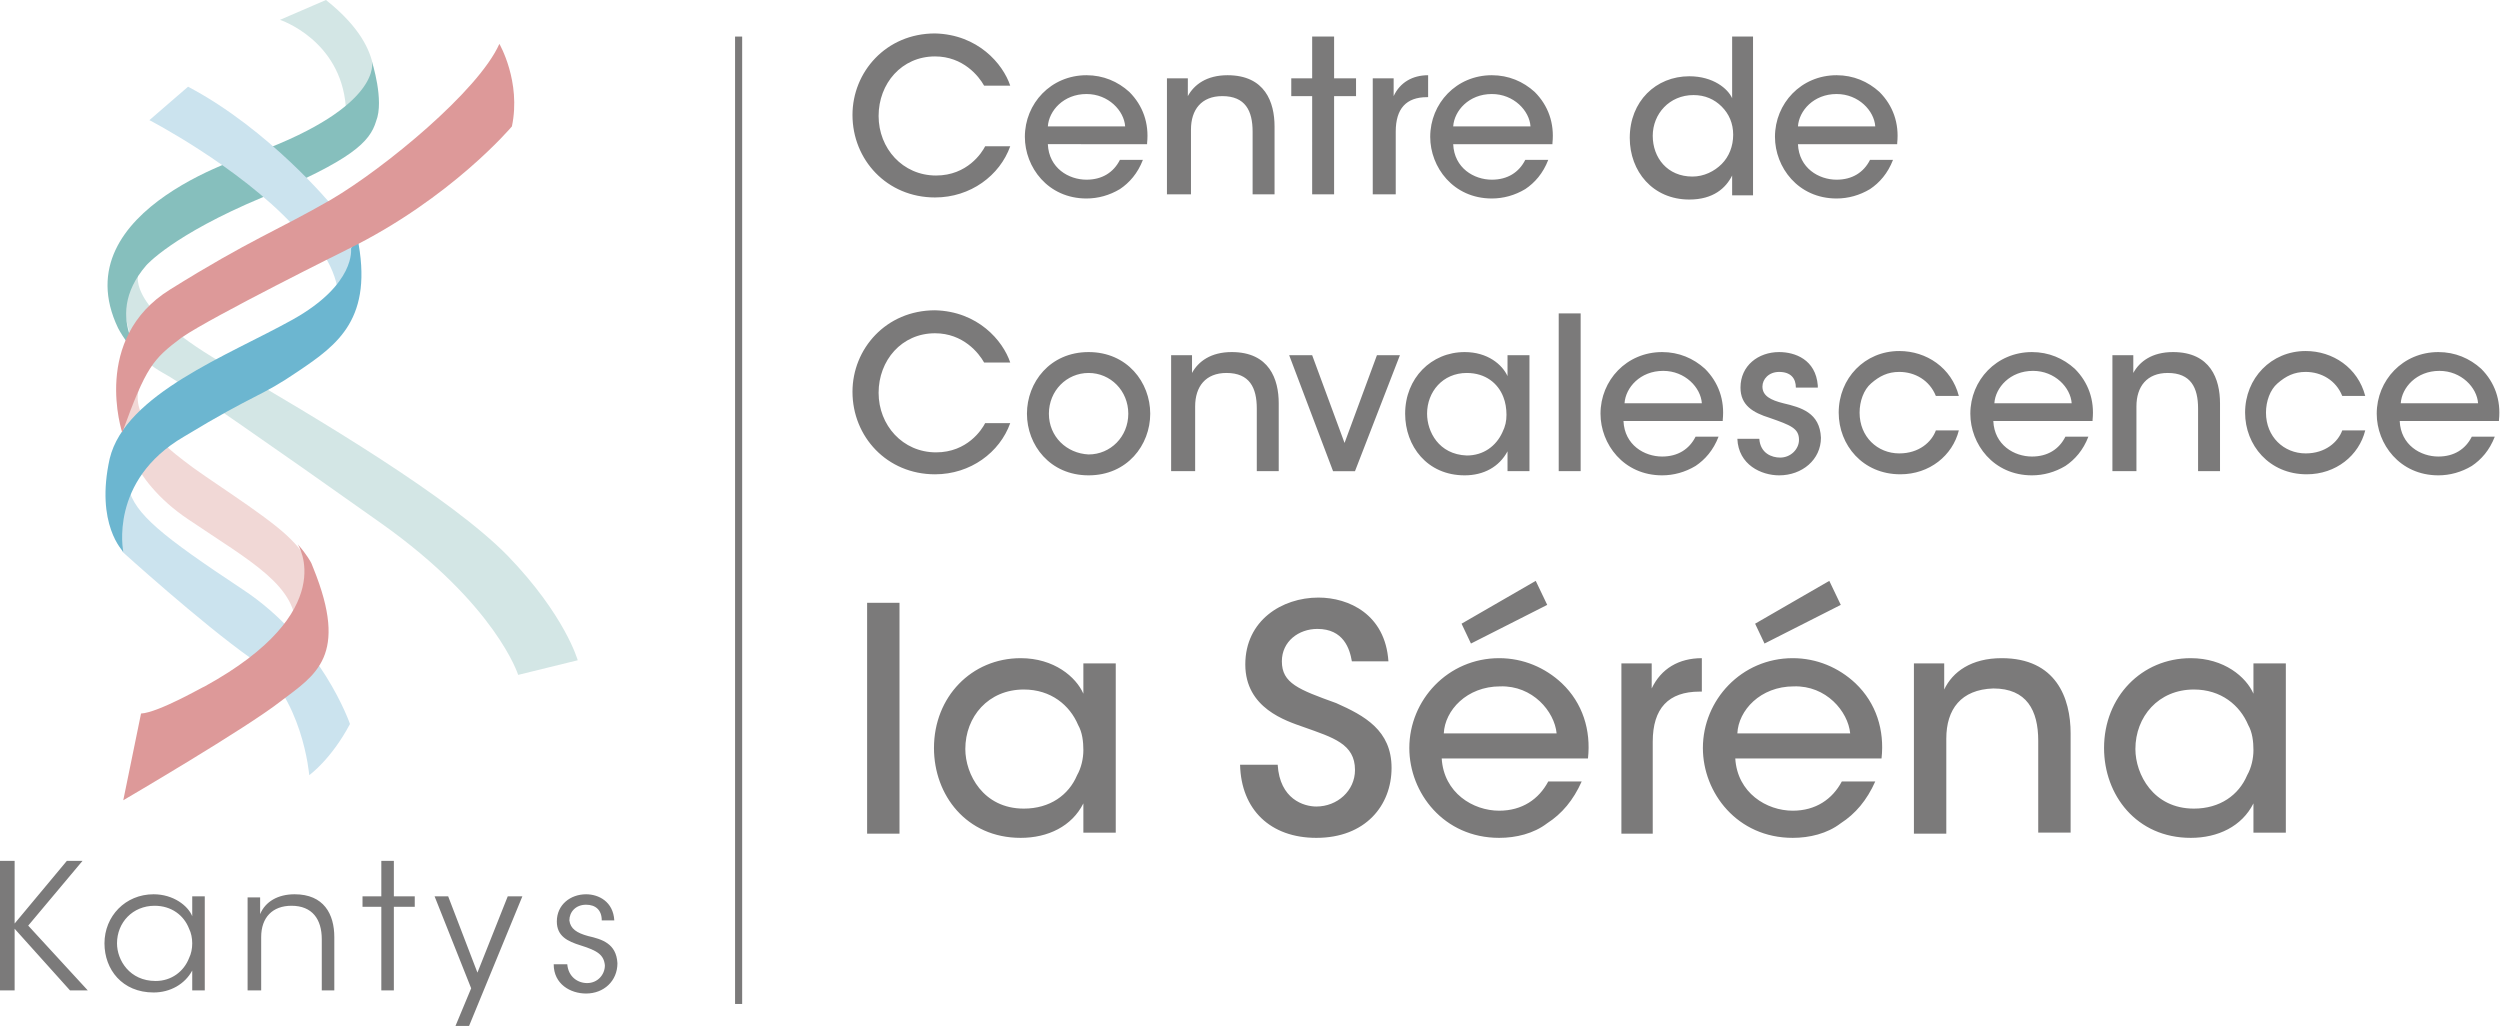 <svg xmlns="http://www.w3.org/2000/svg" xmlns:xlink="http://www.w3.org/1999/xlink" id="Calque_1" x="0px" y="0px" viewBox="0 0 239.3 98.2" style="enable-background:new 0 0 239.3 98.2;" xml:space="preserve"><style type="text/css">	.st0{fill:#D3E6E5;}	.st1{fill:#CBE3EE;}	.st2{fill:#F1D8D6;}	.st3{fill:#86BFBD;}	.st4{fill:#6CB6D0;}	.st5{fill:#DD9999;}	.st6{fill:none;stroke:#7B7A7A;stroke-width:0.68;}	.st7{fill:#7B7A7A;}</style><g>	<path class="st0" d="M13.3,26c0,0-1.7,3.1,7.9,8.7c9.6,5.6,21.9,12.9,27.4,18.5c5.5,5.7,6.7,10,6.7,10l-5.7,1.4  c0,0-2.1-6.7-13.1-14.5c-11-7.8-18.4-12.9-20.2-14c-1.8-1.1-4.8-2-4.5-10.3L13.3,26z"></path>	<path class="st1" d="M30.1,23.1c0,0,2.7,3.2,2.2,6c0,0,2.6-2.7,1.3-6.3L30.1,23.1z"></path>	<path class="st2" d="M11.7,41c0,0,0.5,4.8,6.3,8.7c5.9,4,10.6,6.4,10.3,10.7l1.4-5.7c0,0,0.1-1.3-2.3-3.5c-2.4-2.2-7.8-5.5-9.8-7.1  c-2-1.5-5.5-4.6-4.1-7.4L11.7,41z"></path>	<path class="st1" d="M11.7,52.8c0,0,7.5,6.8,12.3,10.2c5,3.6,5.6,11.2,5.6,11.2s2.1-1.5,3.9-4.9c0,0-2.7-7.9-10.3-12.9  c-7.7-5.1-10.3-7.2-10.9-9.7c-0.7-2.5-0.1-2.3-0.1-2.3S10.4,48.1,11.7,52.8"></path>	<path class="st0" d="M26.8,1.9c0,0,5.8,1.9,6.3,8.3l0.5,1.1c0,0,2.4-3.8,2.1-5.1c-0.3-1.3-1.1-3.5-4.5-6.2L26.8,1.9z"></path>	<path class="st3" d="M35.6,5.9c0,0,1.1,4.2-11,8.7c0,0-18.8,5.3-13.3,16.8c0,0,1,2,3,3.7c0,0-4.8-4.5-0.3-9.7c0,0,2.5-2.9,11.1-6.5  c8.6-3.6,10.3-5.3,10.9-7.3C36.8,9.6,35.6,5.9,35.6,5.9"></path>	<path class="st1" d="M14.3,11.5c0,0,8.5,4.4,13.8,10.1c0,0,0.6,0,3.7-1.9c0,0-6-7.3-13.8-11.4L14.3,11.5z"></path>	<path class="st4" d="M33.6,23.8c0,0,0.5,3.4-5.6,6.8c-6.1,3.4-16,7.1-17.5,13.3c-1.4,6.3,1.3,8.9,1.3,8.9s-1.4-6.8,5.8-11  c7.1-4.3,7.2-3.7,11-6.3c3.7-2.5,7.2-5,5.6-12.8L33.6,23.8z"></path>	<path class="st5" d="M13.5,68.3l-1.7,8.3c0,0,11.8-6.9,15.1-9.5c3.3-2.5,6.5-4.3,3.1-12.7c-0.1-0.2-0.1-0.3-0.2-0.5  c0,0-0.4-0.8-1.3-1.8c0,0,4.2,6.4-8.9,13.6C19.5,65.7,15.2,68.2,13.5,68.3"></path>	<path class="st5" d="M11.7,41.4c0,0-3-9,4.6-13.7c7.7-4.8,10.2-5.6,15.4-8.6c5.1-3,14.1-10.4,16.1-14.9c0,0,2.1,3.6,1.2,7.9  c0,0-5.8,6.9-15.8,11.8c0,0-12.9,6.4-15.8,8.4C14.6,34.4,14,35.1,11.7,41.4"></path>	<line class="st6" x1="70.7" y1="3.5" x2="70.7" y2="96.1"></line>	<path class="st7" d="M204.4,71.7c0-3.1,2.2-5.7,5.6-5.7c2.6,0,4.4,1.5,5.2,3.4c0.4,0.7,0.5,1.6,0.5,2.4c0,0.8-0.2,1.7-0.6,2.4  c-0.8,1.9-2.6,3.2-5.1,3.2C206.1,77.4,204.4,74.1,204.4,71.7L204.4,71.7z M218.8,63.5h-3.1v2.9c-0.7-1.6-2.8-3.4-6-3.4  c-4.7,0-8.3,3.7-8.3,8.6c0,4.5,3.1,8.6,8.3,8.6c2.6,0,4.9-1.1,6-3.3v2.8h3.1V63.5z M183.2,79.8h3.1v-9.1c0-2.8,1.4-4.7,4.5-4.8  c3.2,0,4.3,2.1,4.3,5v8.8h3.1v-9.5c0-3.4-1.4-7.2-6.6-7.2c-2.9,0-4.7,1.3-5.5,3v-2.5h-2.9V79.8z M168,59.7l0.9,1.9l7.3-3.7  l-1.1-2.3L168,59.7z M166.3,70.2c0.1-2.2,2.2-4.5,5.4-4.5c3.1-0.1,5.2,2.4,5.4,4.5H166.3z M180.1,72.6c0.3-2.7-0.5-5.3-2.5-7.2  c-1.6-1.5-3.7-2.4-6-2.4c-4.9,0-8.6,4-8.6,8.6c0,4.3,3.3,8.6,8.6,8.6c1.6,0,3.3-0.4,4.6-1.4c1.4-0.9,2.5-2.2,3.3-4h-3.2  c-0.9,1.7-2.5,2.8-4.7,2.8c-2.5,0-5.3-1.7-5.5-5H180.1z M155.1,79.8h3.1V71c0-3.2,1.5-4.8,4.5-4.8h0.2V63c-2.2,0-3.9,1-4.8,2.9  v-2.4h-2.9V79.8z M139.9,59.7l0.9,1.9l7.3-3.7l-1.1-2.3L139.9,59.7z M138.2,70.2c0.1-2.2,2.2-4.5,5.4-4.5c3.1-0.1,5.2,2.4,5.4,4.5  H138.2z M152,72.6c0.3-2.7-0.5-5.3-2.5-7.2c-1.6-1.5-3.7-2.4-6-2.4c-4.9,0-8.6,4-8.6,8.6c0,4.3,3.3,8.6,8.6,8.6  c1.6,0,3.3-0.4,4.6-1.4c1.4-0.9,2.5-2.2,3.3-4h-3.2c-0.9,1.7-2.5,2.8-4.7,2.8c-2.5,0-5.3-1.7-5.5-5H152z M118.7,73.2  c0.1,4.3,2.9,7,7.3,7c4.7,0,7.2-3.1,7.2-6.7c0-3.6-2.6-5-5.3-6.2c-3.6-1.3-5.2-1.9-5.2-4c0-1.9,1.6-3.1,3.4-3.1  c2.5,0,3.1,1.9,3.3,3.1h3.5c-0.3-4.5-3.8-6.1-6.7-6.1c-3.5,0-7,2.2-7,6.4c0,4.2,3.9,5.4,5.6,6c2.8,1,4.9,1.6,4.9,4.1  c0,2-1.7,3.5-3.7,3.5c-1.2,0-3.5-0.7-3.7-4H118.7z M92.4,71.7c0-3.1,2.2-5.7,5.6-5.7c2.6,0,4.4,1.5,5.2,3.4  c0.4,0.7,0.5,1.6,0.5,2.4c0,0.8-0.2,1.7-0.6,2.4c-0.8,1.9-2.6,3.2-5.1,3.2C94.1,77.4,92.4,74.1,92.4,71.7L92.4,71.7z M106.8,63.5  h-3.1v2.9c-0.7-1.6-2.8-3.4-6-3.4c-4.7,0-8.3,3.7-8.3,8.6c0,4.5,3.1,8.6,8.3,8.6c2.6,0,4.9-1.1,6-3.3v2.8h3.1V63.5z M83,79.8h3.1  V57.7H83V79.8z"></path>	<path class="st7" d="M229.8,38.6c0.1-1.5,1.5-3.1,3.7-3.1c2.1,0,3.6,1.6,3.7,3.1H229.8z M239.2,40.2c0.2-1.9-0.4-3.6-1.7-4.9  c-1.1-1-2.5-1.6-4.1-1.6c-3.4,0-5.9,2.7-5.9,5.9c0,2.9,2.2,5.9,5.9,5.9c1.1,0,2.2-0.3,3.2-0.9c0.9-0.6,1.7-1.5,2.2-2.8h-2.2  c-0.6,1.2-1.7,1.9-3.2,1.9c-1.7,0-3.6-1.1-3.7-3.4H239.2z M224.2,41.2c-0.4,1.1-1.6,2.2-3.5,2.2c-2.1,0-3.8-1.6-3.8-3.9  c0-1.1,0.4-2.2,1.1-2.8c0.8-0.7,1.6-1.1,2.7-1.1c1.5,0,2.9,0.8,3.5,2.3h2.2c-0.7-2.7-3.1-4.3-5.7-4.3c-3.3,0-5.8,2.6-5.8,5.9  c0,3.1,2.3,5.9,5.9,5.9c2.8,0,5-1.8,5.6-4.2H224.2z M202.4,45.1h2.1v-6.2c0-1.9,1-3.2,3-3.2c2.2,0,2.9,1.4,2.9,3.4v6h2.1v-6.5  c0-2.3-0.9-4.9-4.5-4.9c-2,0-3.2,0.9-3.8,2V34h-2V45.1z M190.9,38.6c0.1-1.5,1.5-3.1,3.7-3.1c2.1,0,3.6,1.6,3.7,3.1H190.9z   M200.3,40.2c0.2-1.9-0.4-3.6-1.7-4.9c-1.1-1-2.5-1.6-4.1-1.6c-3.4,0-5.9,2.7-5.9,5.9c0,2.9,2.2,5.9,5.9,5.9c1.1,0,2.2-0.3,3.2-0.9  c0.9-0.6,1.7-1.5,2.2-2.8h-2.2c-0.6,1.2-1.7,1.9-3.2,1.9c-1.7,0-3.6-1.1-3.7-3.4H200.3z M185.3,41.2c-0.4,1.1-1.6,2.2-3.5,2.2  c-2.1,0-3.8-1.6-3.8-3.9c0-1.1,0.4-2.2,1.1-2.8c0.8-0.7,1.6-1.1,2.7-1.1c1.5,0,2.9,0.8,3.5,2.3h2.2c-0.7-2.7-3.1-4.3-5.7-4.3  c-3.3,0-5.8,2.6-5.8,5.9c0,3.1,2.3,5.9,5.9,5.9c2.8,0,5-1.8,5.6-4.2H185.3z M174,36.9c-0.2-2.5-2.2-3.2-3.7-3.2  c-2,0-3.7,1.3-3.7,3.4c0,1.7,1.2,2.4,2.8,2.9c2,0.7,2.8,1,2.8,2.1c0,0.9-0.8,1.7-1.8,1.7c-0.8,0-1.9-0.4-2-1.8h-2.1  c0.1,2.5,2.3,3.5,4,3.5c2.2,0,4-1.5,4-3.6c-0.1-2.4-1.9-2.9-3.6-3.3c-1.2-0.3-2-0.7-2-1.6c0-0.7,0.6-1.4,1.6-1.4  c1.1,0,1.6,0.6,1.6,1.5H174z M155.5,38.6c0.1-1.5,1.5-3.1,3.7-3.1c2.1,0,3.6,1.6,3.7,3.1H155.5z M164.9,40.2  c0.2-1.9-0.4-3.6-1.7-4.9c-1.1-1-2.5-1.6-4.1-1.6c-3.4,0-5.9,2.7-5.9,5.9c0,2.9,2.2,5.9,5.9,5.9c1.1,0,2.2-0.3,3.2-0.9  c0.9-0.6,1.7-1.5,2.2-2.8h-2.2c-0.6,1.2-1.7,1.9-3.2,1.9c-1.7,0-3.6-1.1-3.7-3.4H164.9z M149.2,45.1h2.1V30h-2.1V45.1z M136.6,39.6  c0-2.1,1.5-3.9,3.8-3.9c1.8,0,3,1,3.5,2.3c0.2,0.5,0.3,1.1,0.3,1.7c0,0.6-0.1,1.1-0.4,1.7c-0.6,1.3-1.8,2.2-3.4,2.2  C137.7,43.5,136.6,41.3,136.6,39.6L136.6,39.6z M146.4,34h-2.1v2c-0.5-1.1-1.9-2.3-4.1-2.3c-3.2,0-5.7,2.5-5.7,5.9  c0,3.1,2.1,5.9,5.7,5.9c1.8,0,3.3-0.8,4.1-2.3v1.9h2.1V34z M134,34h-2.2l-3.1,8.4l-3.1-8.4h-2.2l4.2,11.1h2.1L134,34z M112.3,45.1  h2.1v-6.2c0-1.9,1-3.2,3-3.2c2.2,0,2.9,1.4,2.9,3.4v6h2.1v-6.5c0-2.3-0.9-4.9-4.5-4.9c-2,0-3.2,0.9-3.8,2V34h-2V45.1z M100.4,39.6  c0-2.2,1.7-3.9,3.8-3.9c2.1,0,3.8,1.7,3.8,3.9c0,2.2-1.7,3.9-3.8,3.9C102.1,43.4,100.4,41.8,100.4,39.6L100.4,39.6z M98.3,39.6  c0,3,2.2,5.9,5.9,5.9s5.9-2.9,5.9-5.9c0-3-2.2-5.9-5.9-5.9S98.3,36.6,98.3,39.6L98.3,39.6z M94.3,40.5c-0.3,0.6-1.7,2.8-4.7,2.8  c-3.2,0-5.5-2.6-5.5-5.7c0-3.1,2.2-5.7,5.4-5.7c2.7,0,4.2,1.9,4.7,2.8h2.5c-0.7-2.1-3.1-4.9-7.2-5c-4.7,0-7.9,3.7-7.9,7.8  c0,4.3,3.3,7.9,7.9,7.9c3.4,0,6.2-2.1,7.2-4.9H94.3z"></path>	<path class="st7" d="M172.1,12.1c0.1-1.5,1.5-3.1,3.7-3.1c2.1,0,3.6,1.6,3.7,3.1H172.1z M181.6,13.7c0.2-1.9-0.4-3.6-1.7-4.9  c-1.1-1-2.5-1.6-4.1-1.6c-3.4,0-5.9,2.7-5.9,5.9c0,2.9,2.2,5.9,5.9,5.9c1.1,0,2.2-0.3,3.2-0.9c0.9-0.6,1.7-1.5,2.2-2.8H179  c-0.6,1.2-1.7,1.9-3.2,1.9c-1.7,0-3.6-1.1-3.7-3.4H181.6z M158.2,13c0-2.1,1.6-3.9,3.9-3.9c1.1,0,2,0.4,2.7,1.1  c0.7,0.7,1.1,1.6,1.1,2.7c0,1.1-0.4,2.1-1.1,2.8c-0.7,0.7-1.7,1.2-2.8,1.2C159.6,16.9,158.2,15.1,158.2,13L158.2,13z M167.9,3.5  h-2.1v3.9v2c-0.4-0.9-1.8-2.1-4.1-2.1c-3.2,0-5.7,2.4-5.7,5.9c0,3.2,2.2,5.9,5.7,5.9c2.3,0,3.5-1.1,4.1-2.3v1.9h2V3.5z M139.1,12.1  c0.1-1.5,1.5-3.1,3.7-3.1c2.1,0,3.6,1.6,3.7,3.1H139.1z M148.6,13.7c0.2-1.9-0.4-3.6-1.7-4.9c-1.1-1-2.5-1.6-4.1-1.6  c-3.4,0-5.9,2.7-5.9,5.9c0,2.9,2.2,5.9,5.9,5.9c1.1,0,2.2-0.3,3.2-0.9c0.9-0.6,1.7-1.5,2.2-2.8H146c-0.6,1.2-1.7,1.9-3.2,1.9  c-1.7,0-3.6-1.1-3.7-3.4H148.6z M131.5,18.6h2.1v-6c0-2.2,1-3.3,3-3.3h0.1V7.2c-1.5,0-2.7,0.7-3.3,2V7.5h-2V18.6z M125.6,18.6h2.1  V9.2h2.1V7.5h-2.1v-4h-2.1v4h-2v1.7h2V18.6z M111.9,18.6h2.1v-6.2c0-1.9,1-3.2,3-3.2c2.2,0,2.9,1.4,2.9,3.4v6h2.1v-6.5  c0-2.3-0.9-4.9-4.5-4.9c-2,0-3.2,0.9-3.8,2V7.5h-2V18.6z M100.3,12.1c0.1-1.5,1.5-3.1,3.7-3.1c2.1,0,3.6,1.6,3.7,3.1H100.3z   M109.8,13.7c0.2-1.9-0.4-3.6-1.7-4.9c-1.1-1-2.5-1.6-4.1-1.6c-3.4,0-5.9,2.7-5.9,5.9c0,2.9,2.2,5.9,5.9,5.9c1.1,0,2.2-0.3,3.2-0.9  c0.9-0.6,1.7-1.5,2.2-2.8h-2.2c-0.6,1.2-1.7,1.9-3.2,1.9c-1.7,0-3.6-1.1-3.7-3.4H109.8z M94.3,14c-0.3,0.6-1.7,2.8-4.7,2.8  c-3.2,0-5.5-2.6-5.5-5.7c0-3.1,2.2-5.7,5.4-5.7c2.7,0,4.2,1.9,4.7,2.8h2.5c-0.7-2.1-3.1-4.9-7.2-5c-4.7,0-7.9,3.7-7.9,7.8  c0,4.3,3.3,7.9,7.9,7.9c3.4,0,6.2-2.1,7.2-4.9H94.3z"></path>	<path class="st7" d="M58.8,88.1c-0.1-1.8-1.5-2.5-2.7-2.5c-1.5,0-2.8,1-2.8,2.6c0,1.4,1,1.9,2.3,2.3c1.6,0.5,2.2,0.9,2.3,1.9  c0,0.9-0.7,1.7-1.7,1.7c-0.9,0-1.8-0.6-1.9-1.8H53c0,1.9,1.6,2.8,3.1,2.8c1.7,0,3-1.2,3-2.9c-0.1-1.9-1.5-2.3-2.8-2.6  c-1.1-0.3-1.7-0.7-1.8-1.5c0-0.8,0.6-1.5,1.6-1.5c0.9,0,1.5,0.5,1.5,1.5H58.8z M43.6,98.2h1.3L50,85.8h-1.4l-2.9,7.3l-2.8-7.3h-1.3  l3.5,8.8L43.6,98.2z M36.5,94.8h1.2v-8h2v-1h-2v-3.4h-1.2v3.4h-1.8v1h1.8V94.8z M23.8,94.8H25v-5.1c0-1.9,1.1-3,2.9-3  c2,0,2.9,1.3,2.9,3.2v4.9H32v-5.1c0-2.2-1-4.1-3.8-4.1c-1.6,0-2.8,0.7-3.3,1.9c0-0.6,0-1.1,0-1.6h-1.2V94.8z M11.2,90.3  c0-2,1.5-3.6,3.6-3.6c1.6,0,2.8,0.9,3.3,2.2c0.2,0.4,0.3,0.9,0.3,1.4c0,0.5-0.1,1-0.3,1.4c-0.5,1.3-1.7,2.2-3.2,2.2  C12.4,93.9,11.2,91.9,11.2,90.3L11.2,90.3z M19.6,85.8h-1.2v1.9c-0.4-1-1.8-2.1-3.7-2.1c-2.7,0-4.7,2.1-4.7,4.7  c0,2.5,1.7,4.7,4.7,4.7c1.6,0,3-0.8,3.7-2.1v1.9h1.2V85.8z M0,94.8h1.4v-5.9l5.3,5.9h1.7l-5.7-6.2l5.2-6.2H6.4l-5,6v-6H0V94.8z"></path></g></svg>